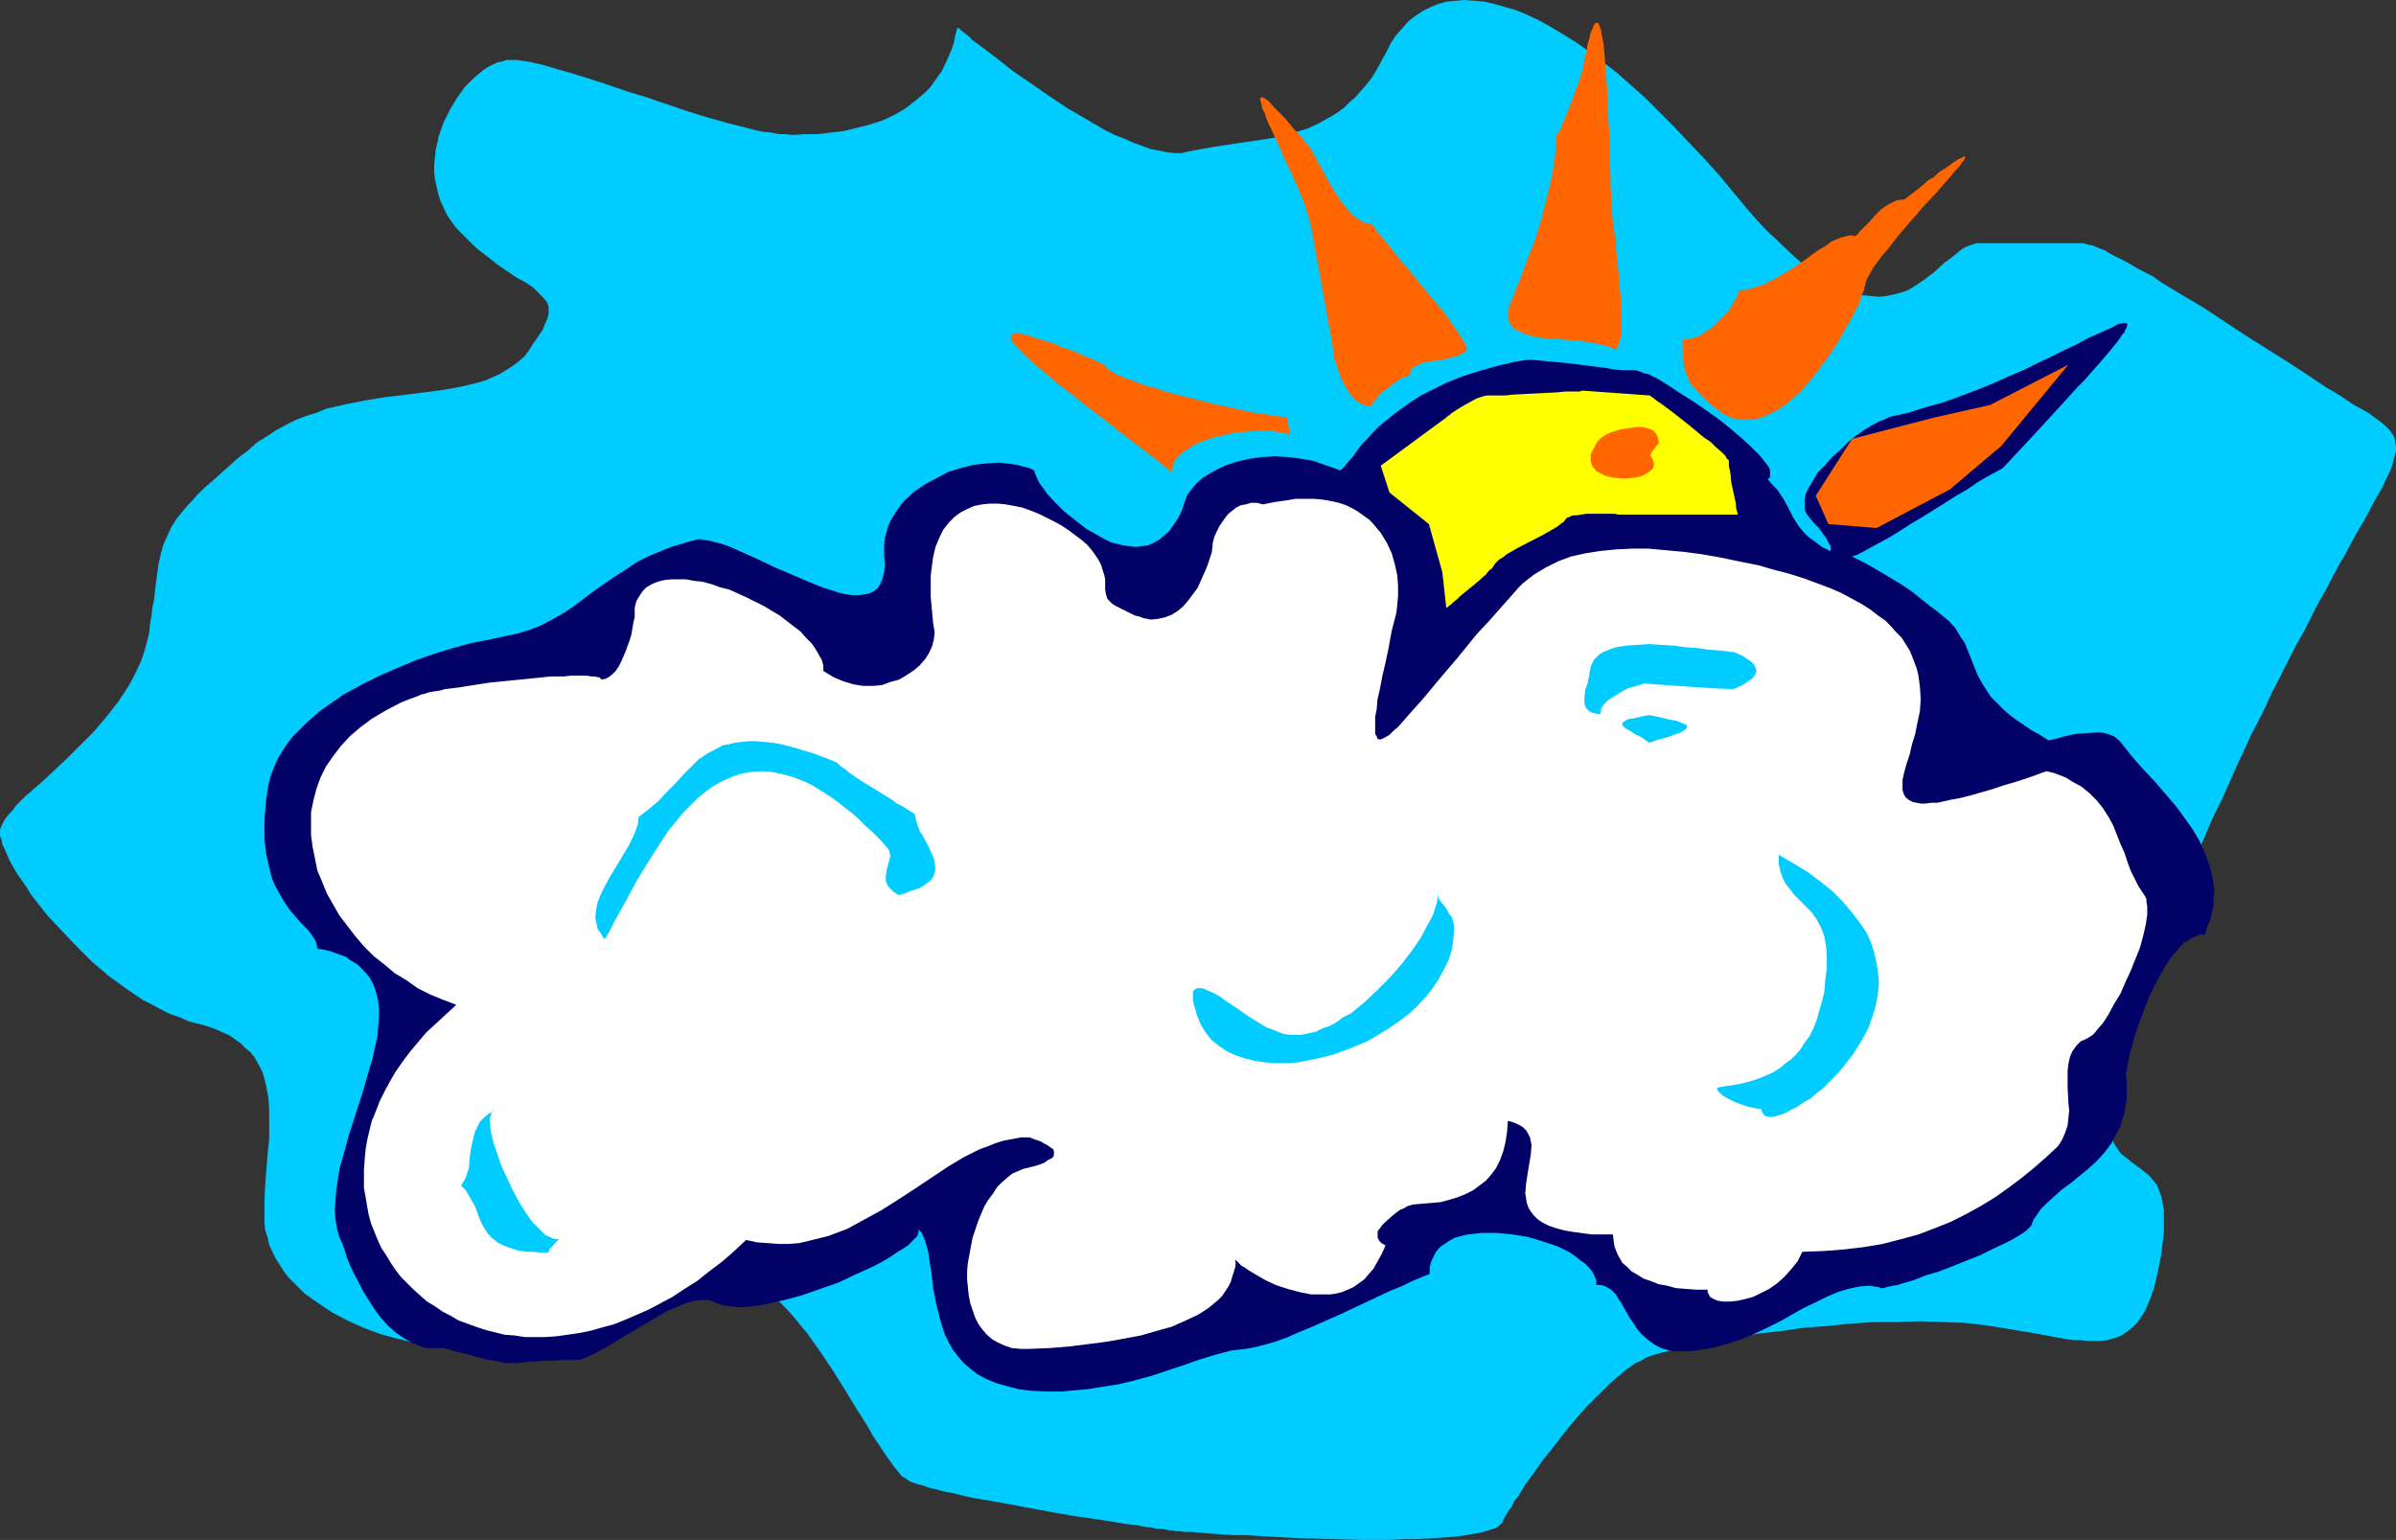 <?xml version="1.0" encoding="UTF-8" standalone="no"?>
<svg
   version="1.0"
   width="129.766mm"
   height="83.409mm"
   id="svg16"
   sodipodi:docname="Sun &amp; Clouds 14.wmf"
   xmlns:inkscape="http://www.inkscape.org/namespaces/inkscape"
   xmlns:sodipodi="http://sodipodi.sourceforge.net/DTD/sodipodi-0.dtd"
   xmlns="http://www.w3.org/2000/svg"
   xmlns:svg="http://www.w3.org/2000/svg">
  <rect width="100%" height="100%" fill="#333333" stroke="none"/>
  <sodipodi:namedview
     id="namedview16"
     pagecolor="#ffffff"
     bordercolor="#000000"
     borderopacity="0.25"
     inkscape:showpageshadow="2"
     inkscape:pageopacity="0.0"
     inkscape:pagecheckerboard="0"
     inkscape:deskcolor="#d1d1d1"
     inkscape:document-units="mm" />
  <defs
     id="defs1">
    <pattern
       id="WMFhbasepattern"
       patternUnits="userSpaceOnUse"
       width="6"
       height="6"
       x="0"
       y="0" />
  </defs>
  <path
     style="fill:#00ccff;fill-opacity:1;fill-rule:evenodd;stroke:none"
     d="m 196.021,5.494 -0.485,1.777 -0.323,1.616 -0.485,1.454 -0.646,1.454 -1.293,2.747 -0.808,1.131 -0.808,1.131 -0.808,1.131 -0.97,0.969 -2.101,1.777 -2.101,1.616 -2.262,1.293 -2.424,1.131 -2.586,0.808 -2.586,0.646 -2.586,0.646 -2.747,0.323 -2.586,0.323 h -2.586 l -2.586,0.162 -1.293,-0.162 h -1.454 l -1.616,-0.323 -1.616,-0.162 -1.616,-0.323 -1.778,-0.485 -3.878,-0.969 -4.04,-1.131 -4.202,-1.293 -8.565,-2.908 -4.202,-1.293 -4.202,-1.454 -4.04,-1.293 -3.717,-1.131 -1.778,-0.485 -1.616,-0.485 -1.616,-0.485 -1.454,-0.323 -1.454,-0.323 -1.293,-0.162 -0.97,-0.162 h -1.131 -0.97 l -0.97,0.323 -0.97,0.162 -0.97,0.485 -0.97,0.485 -0.97,0.646 -0.97,0.808 -0.97,0.808 -1.778,1.777 -1.616,2.262 -1.454,2.424 -1.293,2.585 -0.97,2.747 -0.323,1.454 -0.323,1.454 -0.162,1.454 -0.162,1.616 v 1.454 l 0.162,1.454 0.323,1.454 0.323,1.454 0.485,1.616 0.646,1.293 0.646,1.454 0.97,1.454 0.97,1.293 1.293,1.293 1.293,1.293 1.131,1.131 1.131,0.969 1.293,0.969 2.262,1.777 2.101,1.454 1.939,1.293 1.778,0.969 1.454,0.969 1.131,1.131 0.97,0.969 0.808,0.969 0.162,0.485 0.162,0.485 v 1.293 l -0.162,0.808 -0.323,0.808 -0.323,0.646 -0.323,0.969 -0.646,0.969 -0.646,0.969 -0.808,1.131 -0.808,1.293 -0.97,1.293 -1.131,0.969 -1.293,0.969 -1.293,0.808 -1.293,0.808 -1.454,0.646 -1.454,0.646 -1.616,0.485 -3.394,0.808 -3.555,0.646 -3.717,0.485 -3.878,0.485 -4.04,0.485 -4.04,0.646 -4.202,0.808 -4.202,0.969 -1.939,0.808 -2.101,0.646 -2.101,0.808 -1.939,0.969 -2.101,1.131 -1.939,1.293 -2.101,1.293 -1.778,1.616 -1.939,1.454 -1.616,1.454 -1.616,1.454 -1.454,1.293 -1.293,1.131 -1.293,1.131 -1.131,1.131 -0.97,1.131 -0.97,0.969 -0.808,0.97 -1.454,1.777 -1.131,1.777 -0.808,1.777 -0.808,1.777 -0.485,1.777 -0.485,2.101 -0.323,2.262 -0.323,2.424 -0.323,2.908 -0.323,1.454 -0.162,1.616 -0.323,1.777 -0.162,1.777 -0.485,1.939 -0.485,1.777 -0.646,1.939 -0.808,1.777 -0.808,1.616 -0.97,1.777 -2.101,3.232 -2.424,3.07 -2.586,3.07 -2.747,2.747 -2.586,2.585 -2.747,2.585 -2.424,2.262 -2.424,2.101 -1.131,0.97 -0.97,0.97 -0.97,0.969 -0.646,0.97 -0.808,0.808 -0.646,0.808 L 0.646,168.369 0.323,169.015 0,169.823 v 0.646 0.646 l 0.323,0.808 0.162,0.969 0.485,0.97 0.485,1.131 0.485,1.131 1.454,2.585 1.939,2.747 0.97,1.616 1.131,1.454 2.424,3.07 2.909,3.07 2.909,3.07 3.07,3.07 3.394,2.908 3.555,2.585 3.555,2.424 1.939,0.97 1.778,0.969 1.939,0.97 1.939,0.646 1.778,0.808 1.939,0.485 1.778,0.485 1.778,0.646 1.454,0.646 1.454,0.646 1.131,0.808 1.131,0.808 0.97,0.97 0.97,0.808 0.808,0.97 0.646,1.131 0.646,1.131 0.485,1.131 0.323,1.131 0.323,1.293 0.485,2.585 0.162,2.585 v 2.908 2.908 l -0.323,3.07 -0.485,6.14 -0.162,3.232 v 3.07 1.616 l 0.162,1.616 0.485,1.454 0.323,1.454 0.646,1.454 0.646,1.293 0.808,1.293 0.808,1.293 0.97,1.293 1.131,1.131 1.131,1.131 1.131,1.131 2.747,1.939 2.909,1.939 3.07,1.616 3.232,1.454 3.394,1.293 3.555,0.969 3.394,0.808 3.394,0.646 3.394,0.323 3.232,0.162 1.454,-0.162 1.616,-0.162 1.454,-0.323 1.616,-0.323 1.454,-0.646 1.454,-0.646 3.07,-1.454 2.909,-1.616 2.909,-1.939 3.07,-1.939 2.909,-2.101 3.07,-1.939 3.07,-1.777 3.232,-1.616 1.616,-0.646 1.616,-0.646 1.616,-0.485 1.778,-0.485 1.616,-0.323 1.778,-0.162 h 1.778 1.778 l 1.939,0.323 1.778,0.323 1.939,0.485 1.778,0.808 1.778,0.969 1.778,0.97 1.778,1.293 1.616,1.293 1.616,1.454 1.616,1.616 1.616,1.616 1.616,1.777 2.909,3.555 2.747,3.878 2.586,3.878 2.424,3.878 2.262,3.716 2.262,3.555 0.97,1.777 0.97,1.454 0.97,1.454 0.97,1.454 0.808,1.131 0.808,1.131 0.808,0.97 0.646,0.808 0.808,0.485 0.646,0.485 0.646,0.323 0.97,0.323 1.293,0.323 1.293,0.485 1.454,0.323 1.778,0.485 1.778,0.323 1.939,0.485 2.101,0.485 2.101,0.323 4.525,0.808 9.534,1.777 4.686,0.808 4.525,0.646 2.101,0.323 1.939,0.323 1.939,0.323 1.778,0.162 1.616,0.323 1.454,0.162 1.293,0.323 h 1.131 l 0.808,0.162 0.646,0.162 h 0.323 0.162 0.162 l 0.646,0.162 h 0.808 l 1.131,0.162 h 1.454 l 1.778,0.162 1.939,0.162 2.262,0.162 2.262,0.162 h 2.586 l 2.747,0.162 2.747,0.162 5.979,0.323 6.141,0.162 6.141,0.162 h 5.979 l 2.909,-0.162 h 2.909 l 2.586,-0.162 2.586,-0.162 2.262,-0.162 2.262,-0.323 1.939,-0.323 1.616,-0.323 1.454,-0.485 1.131,-0.323 0.808,-0.646 0.323,-0.323 0.162,-0.162 0.323,-0.808 0.485,-0.808 0.485,-0.808 0.646,-0.808 0.485,-1.131 0.808,-0.969 1.454,-2.424 1.778,-2.424 1.939,-2.747 2.101,-2.585 2.101,-2.747 2.262,-2.747 2.262,-2.585 2.424,-2.424 2.262,-2.262 2.262,-1.939 1.131,-0.97 1.131,-0.808 0.97,-0.646 1.131,-0.485 0.97,-0.646 0.97,-0.323 0.97,-0.323 1.131,-0.323 1.293,-0.323 1.293,-0.323 1.454,-0.323 1.454,-0.323 3.394,-0.646 3.717,-0.808 3.878,-0.646 4.202,-0.646 4.363,-0.485 4.363,-0.646 4.686,-0.323 4.686,-0.485 4.686,-0.323 h 4.848 l 4.686,-0.162 4.525,0.162 4.525,0.162 4.363,0.485 4.04,0.646 3.878,0.646 3.717,0.646 3.394,0.646 3.07,0.485 h 1.454 l 1.454,0.162 h 1.293 1.293 l 1.293,-0.162 1.131,-0.323 1.131,-0.323 0.97,-0.485 1.131,-0.808 0.97,-0.808 0.808,-0.808 0.808,-1.131 0.808,-1.293 0.646,-1.454 0.646,-1.616 0.646,-1.939 0.485,-2.101 0.485,-2.262 0.485,-2.585 0.323,-2.747 0.162,-1.293 v -1.293 -1.293 -0.969 -1.131 l -0.162,-0.808 -0.323,-1.777 -0.485,-1.454 -0.485,-1.131 -0.808,-0.97 -0.808,-0.969 -0.808,-0.646 -0.808,-0.646 -1.778,-1.293 -1.616,-1.293 -0.808,-0.646 -0.646,-0.97 -0.646,-0.97 -0.485,-1.293 -0.323,-1.454 -0.162,-1.777 v -1.939 l 0.162,-1.131 0.162,-1.293 0.162,-1.293 0.323,-1.454 0.162,-1.454 0.323,-1.616 0.485,-1.777 0.485,-1.777 0.646,-1.939 0.646,-2.101 0.646,-2.262 0.808,-2.424 0.808,-2.424 0.97,-2.585 1.131,-2.747 0.97,-2.908 1.293,-3.07 1.293,-3.393 1.454,-3.232 1.454,-3.555 1.616,-3.716 1.616,-4.04 1.778,-3.878 1.616,-3.878 1.778,-3.555 1.616,-3.555 1.454,-3.393 1.616,-3.393 1.454,-3.232 1.616,-3.07 1.454,-2.908 1.293,-2.908 1.454,-2.747 1.293,-2.585 1.293,-2.585 1.293,-2.424 1.293,-2.262 1.131,-2.262 1.131,-2.262 1.131,-2.101 1.131,-1.939 0.97,-1.939 1.939,-3.555 0.97,-1.616 0.808,-1.616 1.616,-2.908 1.616,-2.747 1.293,-2.424 1.131,-2.101 1.131,-1.939 0.808,-1.777 0.808,-1.616 0.485,-1.454 0.323,-1.293 0.323,-1.131 v -1.131 l -0.162,-0.969 -0.162,-0.808 -0.485,-0.808 -0.646,-0.808 -0.808,-0.808 -0.97,-0.808 -1.131,-0.808 -1.293,-0.969 -1.454,-0.808 -1.778,-0.969 -1.616,-1.131 -1.778,-1.131 -1.939,-1.131 -3.878,-2.585 -4.202,-2.747 -4.363,-2.747 -4.363,-2.747 -8.565,-5.655 -4.363,-2.585 -4.04,-2.424 -1.778,-1.293 -1.939,-0.969 -1.778,-0.969 -1.616,-0.969 -1.616,-0.808 -1.616,-0.808 -1.293,-0.808 -1.293,-0.485 -1.131,-0.485 -0.97,-0.162 -0.97,-0.323 h -0.646 -2.424 -2.262 -9.211 -1.454 -5.01 -0.808 l -0.97,0.323 -0.97,0.323 -0.97,0.485 -1.778,1.454 -1.939,1.454 -1.939,1.777 -2.101,1.616 -2.424,1.616 -1.131,0.646 -1.454,0.485 -1.293,0.323 -1.454,0.323 -1.616,0.162 -1.616,-0.162 -1.616,-0.162 -1.939,-0.485 -1.778,-0.646 -2.101,-0.969 -2.101,-1.293 -2.262,-1.454 -1.131,-0.808 -1.293,-0.969 -1.131,-0.969 -2.586,-2.424 -1.293,-1.293 -1.454,-1.293 -1.454,-1.454 -1.454,-1.616 -1.454,-1.616 -1.454,-1.777 -1.616,-1.939 -3.07,-3.716 -3.232,-3.555 -3.07,-3.232 -3.07,-3.232 -2.909,-2.908 -2.909,-2.908 -2.909,-2.585 -2.747,-2.424 -2.747,-2.101 -2.747,-2.101 -2.747,-1.939 -2.586,-1.616 -2.424,-1.454 -2.586,-1.454 -2.424,-1.131 -2.262,-0.969 -2.262,-0.646 -2.262,-0.646 -2.101,-0.485 -1.939,-0.162 L 299.768,0 l -1.778,0.162 -1.778,0.162 -1.778,0.485 -1.616,0.646 -1.616,0.808 -1.454,0.969 -1.454,1.131 -1.131,1.293 -1.293,1.454 -1.131,1.616 -0.97,1.939 -0.97,1.777 -0.97,1.777 -0.97,1.616 -1.131,1.454 -1.131,1.293 -1.131,1.293 -1.131,0.969 -1.131,1.131 -1.293,0.969 -1.293,0.808 -2.586,1.454 -2.424,1.131 -2.747,0.808 -2.747,0.808 -2.747,0.485 -5.494,0.808 -5.333,0.808 -2.747,0.485 -2.586,0.485 -1.293,0.323 h -1.454 l -1.454,-0.162 -1.616,-0.323 -1.778,-0.323 -1.778,-0.646 -1.778,-0.646 -1.778,-0.808 -2.101,-0.808 -1.939,-0.969 -3.878,-2.262 -3.878,-2.262 -3.878,-2.585 -3.717,-2.585 -3.555,-2.424 -1.616,-1.293 -1.454,-1.131 -1.454,-1.131 -1.293,-0.969 -1.293,-0.969 -1.131,-0.808 -0.808,-0.808 -0.808,-0.646 -0.646,-0.485 -0.485,-0.485 -0.323,-0.162 z"
     id="path1" />
  <path
     style="fill:#000066;fill-opacity:1;fill-rule:evenodd;stroke:none"
     d="m 409.979,95.818 2.262,-2.424 2.262,-2.424 2.101,-2.262 1.939,-2.101 1.778,-1.939 1.778,-1.939 1.616,-1.777 1.454,-1.616 1.454,-1.454 1.293,-1.454 1.131,-1.293 1.131,-1.293 0.97,-1.131 0.808,-0.969 0.808,-0.969 0.646,-0.808 0.485,-0.646 0.485,-0.808 0.485,-0.485 0.162,-0.485 0.323,-0.485 v -0.323 l 0.162,-0.323 -0.162,-0.162 v 0 l -0.323,-0.162 h -0.323 l -0.323,0.162 h -0.485 l -0.485,0.162 -1.131,0.646 -1.454,0.646 -1.778,0.808 -1.131,0.485 -0.97,0.485 -2.101,1.131 -2.424,1.131 -2.586,1.293 -2.747,1.293 -2.909,1.454 -3.07,1.293 -3.232,1.454 -3.232,1.293 -3.394,1.293 -3.555,1.293 -3.555,0.969 -3.555,1.131 -3.717,0.808 -0.97,0.485 -1.293,0.485 -1.454,0.808 -1.616,0.969 -1.616,1.131 -1.616,1.293 -1.616,1.616 -1.616,1.454 -1.454,1.616 -1.454,1.454 -0.97,1.616 -0.97,1.616 -0.646,1.454 -0.162,0.808 v 0.646 0.646 0.808 l 0.162,0.485 0.323,0.646 0.646,0.808 0.808,0.969 0.97,0.97 0.808,1.131 0.808,1.131 0.485,0.97 0.323,0.485 v 0.323 0.485 l -0.162,0.162 -1.616,-0.808 -1.293,-0.97 -1.131,-0.808 -0.97,-0.808 -0.808,-0.97 -0.646,-0.808 -1.131,-1.777 -0.97,-1.939 -0.97,-1.777 -0.646,-0.969 -0.646,-0.97 -0.97,-0.969 -0.97,-1.131 0.485,-0.323 v -0.485 -0.485 -0.646 l -0.323,-0.646 -0.485,-0.646 -0.646,-0.808 -0.646,-0.808 -0.808,-0.808 -0.97,-0.969 -1.939,-1.777 -2.262,-1.939 -2.424,-1.939 -2.747,-1.939 -2.586,-1.777 -2.586,-1.616 -2.424,-1.616 -2.101,-1.293 -0.97,-0.485 -0.97,-0.485 -0.808,-0.162 -0.808,-0.323 -0.485,-0.162 -0.485,-0.162 h -1.454 -1.454 l -1.616,-0.162 -1.778,-0.323 -3.878,-0.485 -3.878,-0.485 -3.555,-0.323 -1.616,-0.162 -1.616,-0.162 h -1.454 l -1.131,0.162 -0.97,0.162 -0.808,0.162 -3.394,0.808 -3.394,0.969 -3.555,1.131 -3.232,1.293 -3.555,1.777 -1.616,0.808 -1.778,1.131 -1.616,1.131 -1.778,1.293 -1.616,1.293 -1.778,1.454 -1.293,1.293 -1.131,1.293 -1.131,1.131 -0.97,1.293 -0.808,1.131 -0.97,1.131 -0.808,0.969 -0.808,0.808 -2.747,-0.969 -2.747,-0.969 -2.747,-0.485 -2.586,-0.323 -2.586,-0.162 -2.586,0.162 -2.424,0.323 -2.262,0.485 -2.101,0.646 -1.939,0.808 -1.778,0.969 -1.616,0.969 -1.293,1.131 -0.97,1.131 -0.97,1.293 -0.485,1.293 -0.646,1.939 -0.808,1.616 -0.97,1.454 -0.808,1.131 -1.131,0.969 -0.97,0.808 -1.131,0.646 -1.131,0.485 -1.293,0.162 -1.131,0.162 -1.293,-0.162 -1.293,-0.162 -1.293,-0.323 -1.293,-0.323 -1.293,-0.646 -1.131,-0.646 -2.586,-1.454 -2.262,-1.777 -2.262,-1.777 -1.939,-1.939 -1.616,-1.777 -0.646,-0.97 -0.646,-0.808 -0.485,-0.808 -0.323,-0.808 -0.323,-0.646 -0.162,-0.646 -0.97,-0.485 -1.293,-0.323 -1.131,-0.323 -1.131,-0.162 -2.586,-0.323 -2.586,0.162 -2.747,0.323 -2.586,0.646 -2.586,0.808 -2.424,1.293 -2.424,1.293 -2.101,1.454 -1.939,1.777 -0.808,0.969 -0.808,1.131 -0.646,0.97 -0.646,1.131 -0.485,1.131 -0.323,1.131 -0.323,1.131 -0.162,1.293 v 1.293 1.293 l 0.162,1.777 -0.162,1.454 -0.323,1.293 -0.485,1.131 -0.485,0.808 -0.808,0.646 -0.97,0.485 -0.97,0.162 -1.131,0.162 h -1.293 l -1.293,-0.162 -1.454,-0.323 -1.454,-0.485 -1.616,-0.485 -3.232,-1.293 -3.394,-1.454 -3.394,-1.454 -3.394,-1.616 -3.232,-1.454 -1.454,-0.646 -1.454,-0.646 -1.454,-0.485 -1.293,-0.323 -1.131,-0.323 -1.131,-0.162 -0.97,-0.162 -0.808,0.162 -1.778,0.485 -1.616,0.485 -1.616,0.485 -1.616,0.646 -2.747,1.131 -2.586,1.293 -2.424,1.616 -2.262,1.454 -4.202,2.908 -4.04,3.07 -1.939,1.293 -2.262,1.293 -2.424,1.293 -2.424,0.97 -2.747,0.808 -1.616,0.323 -1.454,0.323 -1.454,0.323 -1.616,0.323 -3.232,0.646 -3.555,0.969 -3.717,1.131 -3.717,1.293 -3.878,1.616 -3.717,1.616 -3.878,1.939 -3.555,1.939 -3.232,2.262 -1.616,1.131 -1.454,1.293 -1.454,1.293 -1.293,1.293 -1.293,1.293 -1.131,1.454 -0.97,1.454 -0.97,1.616 -0.646,1.454 -0.646,1.616 -0.485,1.616 -0.323,1.777 -0.323,2.101 -0.162,2.101 -0.162,1.939 v 1.939 1.777 l 0.162,1.616 0.162,1.454 0.323,1.454 0.323,1.454 0.323,1.293 0.323,1.131 0.485,1.131 1.131,2.101 0.97,1.616 1.131,1.616 1.131,1.293 1.131,1.293 1.131,1.131 0.808,0.969 0.646,0.97 0.485,0.969 0.162,1.131 1.293,0.162 1.293,0.323 2.262,0.808 0.97,0.323 0.808,0.646 1.616,0.97 1.293,1.293 1.131,1.293 0.808,1.454 0.485,1.454 0.485,1.777 0.162,1.777 v 1.939 l -0.162,1.939 -0.162,1.939 -0.485,2.101 -0.485,2.262 -0.646,2.101 -1.293,4.524 -1.454,4.524 -1.454,4.524 -1.293,4.686 -0.646,2.262 -0.323,2.101 -0.323,2.101 -0.162,2.101 -0.162,2.101 0.162,1.939 0.323,1.939 0.485,1.777 0.485,0.969 0.485,1.293 0.485,1.616 0.646,1.616 0.808,1.777 0.97,1.777 0.97,1.939 1.131,1.777 1.131,1.777 1.293,1.777 1.454,1.616 1.616,1.454 1.616,1.131 1.939,1.131 1.778,0.646 1.131,0.323 h 0.97 0.485 0.808 0.808 l 0.97,0.162 1.131,0.323 1.293,0.323 2.586,0.646 2.747,0.808 2.909,0.485 1.454,0.323 h 1.293 1.131 l 1.131,-0.162 h 0.323 l 0.646,-0.162 h 1.454 l 1.616,-0.162 h 1.939 l 1.778,-0.162 h 1.616 0.646 1.454 l 1.293,-0.485 1.454,-0.646 1.778,-0.969 1.778,-0.97 1.778,-1.131 1.939,-1.131 4.04,-2.424 1.939,-1.131 1.939,-1.131 1.939,-0.808 1.939,-0.808 1.616,-0.485 1.616,-0.162 h 0.646 0.646 l 0.646,0.162 0.646,0.323 0.97,0.323 0.97,0.323 1.293,0.162 1.293,0.162 h 1.454 l 1.616,-0.162 1.454,-0.162 1.778,-0.323 3.555,-0.808 3.555,-0.97 3.717,-1.293 3.717,-1.293 3.394,-1.616 3.232,-1.454 1.616,-0.808 1.454,-0.808 1.293,-0.808 1.131,-0.808 1.131,-0.646 0.97,-0.646 0.808,-0.808 0.646,-0.646 0.485,-0.485 0.162,-0.646 0.162,-0.323 -0.162,-0.485 0.646,0.646 0.485,0.969 0.323,0.97 0.323,0.969 0.323,1.293 0.162,1.293 0.485,2.908 0.323,3.07 0.646,3.232 0.808,3.232 0.485,1.616 0.485,1.454 0.808,1.616 0.808,1.454 1.131,1.454 1.131,1.293 1.293,1.131 1.454,1.131 1.778,0.969 1.939,0.808 2.262,0.646 2.424,0.646 2.586,0.323 2.909,0.162 h 1.616 1.778 l 1.616,-0.162 1.939,-0.162 1.778,-0.162 1.939,-0.323 2.101,-0.323 2.101,-0.323 3.394,-0.808 3.555,-0.97 6.787,-2.262 3.232,-1.131 3.232,-0.97 3.07,-0.808 1.454,-0.162 1.454,-0.162 0.808,-0.162 0.97,-0.162 1.939,-0.485 2.262,-0.646 2.262,-0.808 2.586,-1.131 2.747,-1.131 5.494,-2.424 5.494,-2.585 2.747,-1.293 2.424,-1.131 2.424,-0.97 1.939,-0.969 1.939,-0.808 0.808,-0.323 0.808,-0.323 v -1.293 l 0.323,-1.293 0.485,-0.969 0.485,-0.97 0.808,-0.969 0.97,-0.646 0.97,-0.646 1.131,-0.646 1.293,-0.323 1.293,-0.323 1.454,-0.162 1.454,-0.162 h 1.616 1.454 l 3.232,0.323 3.07,0.485 3.232,0.97 2.909,0.969 1.293,0.646 1.293,0.646 1.131,0.808 0.97,0.808 0.97,0.646 0.808,0.808 0.646,0.808 0.485,0.969 0.323,0.808 v 0.97 h 1.131 l 1.131,0.485 0.97,0.646 0.808,0.808 0.646,1.131 0.646,0.969 1.454,2.585 0.808,1.131 0.808,1.293 0.97,1.131 1.131,0.969 1.293,0.97 1.454,0.808 1.778,0.485 0.97,0.162 h 0.97 1.778 l 1.616,-0.162 3.232,-0.485 3.07,-0.808 2.909,-0.97 2.747,-1.131 2.747,-1.293 2.586,-1.293 4.848,-2.747 2.424,-1.131 2.262,-1.131 2.262,-0.97 2.101,-0.646 2.262,-0.485 2.101,-0.162 1.131,0.162 0.97,0.162 0.162,0.162 h 0.646 l 0.485,-0.162 0.646,-0.162 0.808,-0.162 0.97,-0.162 0.97,-0.323 1.131,-0.323 1.131,-0.323 2.424,-0.969 2.747,-0.808 2.909,-1.131 5.656,-2.262 2.586,-1.293 2.424,-1.131 0.97,-0.485 1.131,-0.646 0.808,-0.485 0.808,-0.485 0.646,-0.485 0.485,-0.485 0.485,-0.485 0.162,-0.485 0.323,-0.808 0.485,-0.646 0.97,-1.454 1.293,-1.293 1.616,-1.454 1.454,-1.293 1.778,-1.293 3.555,-2.908 1.778,-1.616 1.616,-1.777 1.454,-1.939 1.131,-2.262 0.646,-1.131 0.323,-1.293 0.485,-1.293 0.162,-1.454 0.323,-1.454 v -1.616 -1.616 l -0.162,-1.777 v -0.323 l 0.162,-0.485 v -0.485 l 0.162,-0.646 0.162,-0.808 0.162,-0.969 0.485,-1.939 0.646,-2.262 0.808,-2.424 0.97,-2.585 0.97,-2.585 1.131,-2.424 1.293,-2.424 1.293,-2.262 1.454,-2.101 0.808,-0.808 0.646,-0.808 0.808,-0.808 0.808,-0.485 0.808,-0.485 0.808,-0.323 0.808,-0.323 h 0.97 l 0.485,-1.616 0.646,-1.454 0.323,-1.454 0.323,-1.454 v -1.293 l 0.162,-1.454 -0.323,-2.747 -0.323,-1.293 -0.323,-1.293 -0.97,-2.585 -1.131,-2.585 -1.454,-2.424 -1.616,-2.262 -1.778,-2.424 -3.878,-4.524 -3.878,-4.201 -1.778,-2.101 -1.616,-2.101 -0.646,-0.646 -0.808,-0.646 -0.808,-0.323 -0.97,-0.323 -0.97,-0.162 h -0.97 l -2.262,0.162 -2.101,0.162 -2.101,0.485 -1.778,0.485 -0.646,0.162 -0.808,0.162 -1.778,-1.131 -1.778,-0.969 -1.616,-1.131 -1.454,-0.97 -1.293,-0.969 -1.131,-0.97 -0.97,-0.969 -1.778,-1.777 -0.646,-0.969 -1.131,-1.777 -0.97,-1.777 -0.646,-1.616 -0.646,-1.616 -0.646,-1.616 -0.646,-1.616 -0.97,-1.454 -0.97,-1.616 -1.293,-1.454 -1.778,-1.454 -0.97,-0.808 -1.131,-0.808 -1.616,-1.293 -1.778,-1.454 -2.101,-1.454 -2.101,-1.293 -4.363,-2.585 -2.101,-1.131 -1.939,-0.969 0.485,-0.162 0.485,-0.162 0.646,-0.323 0.646,-0.323 1.454,-0.808 1.778,-0.969 2.101,-1.131 2.101,-1.293 2.262,-1.454 2.424,-1.454 4.686,-2.908 2.262,-1.454 2.262,-1.293 2.101,-1.454 1.939,-1.131 1.778,-0.969 z"
     id="path2" />
  <path
     style="fill:#ffffff;fill-opacity:1;fill-rule:evenodd;stroke:none"
     d="m 427.432,212.481 -0.646,0.323 -0.808,0.323 -0.485,0.485 -0.485,0.485 -0.808,1.131 -0.485,1.131 -0.323,1.454 -0.162,1.454 v 1.454 1.777 l 0.162,3.232 0.162,1.616 -0.162,1.616 -0.162,1.454 -0.485,1.454 -0.646,1.454 -0.808,1.293 -2.424,2.262 -2.586,2.262 -2.586,2.101 -2.586,1.939 -2.747,1.939 -2.909,1.777 -2.909,1.616 -3.232,1.616 -3.232,1.293 -3.394,1.293 -3.555,0.969 -3.717,0.97 -3.878,0.646 -4.04,0.485 -4.202,0.323 -4.363,0.162 -0.97,1.939 -1.293,1.616 -1.454,1.616 -1.454,1.293 -1.616,1.131 -1.616,0.808 -1.616,0.808 -1.778,0.485 -1.454,0.323 -1.454,0.162 h -1.454 l -1.131,-0.162 -0.808,-0.323 -0.808,-0.485 -0.162,-0.323 -0.162,-0.323 -0.162,-0.323 v -0.485 h -2.262 l -2.101,-0.162 -2.101,-0.162 -1.778,-0.485 -1.778,-0.323 -1.616,-0.646 -1.454,-0.485 -1.293,-0.808 -1.131,-0.646 -0.97,-0.97 -0.97,-0.808 -0.646,-1.131 -0.485,-0.97 -0.485,-1.293 -0.162,-1.131 -0.162,-1.293 h -1.454 -1.454 -1.293 l -1.293,-0.162 -2.424,-0.323 -1.939,-0.323 -1.778,-0.485 -1.454,-0.485 -1.293,-0.646 -0.97,-0.646 -0.808,-0.808 -0.646,-0.808 -0.485,-0.808 -0.323,-0.969 -0.162,-0.97 -0.162,-0.97 0.162,-1.939 0.323,-2.101 0.323,-1.939 0.323,-1.939 0.162,-1.939 -0.162,-0.808 -0.162,-0.808 -0.323,-0.646 -0.485,-0.808 -0.646,-0.646 -0.808,-0.485 -1.131,-0.485 -1.131,-0.323 -0.162,2.262 -0.323,2.101 -0.485,1.939 -0.646,1.777 -0.808,1.616 -0.97,1.293 -1.131,1.293 -1.293,0.97 -1.293,0.969 -1.616,0.808 -1.616,0.646 -1.616,0.485 -1.778,0.485 -1.778,0.162 -1.939,0.162 -1.939,0.162 -0.485,0.162 -0.646,0.162 -0.808,0.485 -0.808,0.323 -1.454,1.131 -1.454,1.293 -0.646,0.646 -0.485,0.646 -0.485,0.646 v 0.646 0.646 l 0.323,0.646 0.485,0.485 0.808,0.485 -0.808,1.777 -0.808,1.454 -0.808,1.454 -0.97,1.131 -0.97,1.131 -1.131,0.808 -1.131,0.808 -1.131,0.485 -1.131,0.485 -1.293,0.323 -1.131,0.162 h -1.293 -2.586 l -2.424,-0.485 -2.424,-0.646 -2.424,-0.808 -2.101,-0.97 -1.939,-1.131 -1.616,-0.97 -0.646,-0.485 -0.646,-0.323 -0.485,-0.485 -0.323,-0.323 -0.323,-0.323 -0.162,-0.162 v 1.293 l -0.323,1.131 -0.323,0.969 -0.323,1.131 -0.485,0.969 -0.646,0.97 -0.646,0.969 -0.808,0.808 -0.97,0.808 -0.97,0.808 -0.97,0.646 -1.293,0.808 -2.424,1.131 -2.909,1.293 -2.909,0.808 -3.394,0.969 -3.394,0.646 -3.717,0.646 -3.717,0.485 -3.878,0.485 -4.04,0.323 -4.04,0.162 h -1.778 l -1.778,-0.162 -1.454,-0.485 -1.454,-0.646 -1.131,-0.646 -1.131,-0.969 -0.97,-1.131 -0.808,-1.131 -0.646,-1.293 -0.485,-1.454 -0.485,-1.454 -0.323,-1.616 -0.162,-1.616 -0.162,-1.616 v -1.777 l 0.162,-1.616 0.323,-1.777 0.323,-1.777 0.323,-1.616 1.131,-3.393 1.293,-3.07 0.808,-1.293 0.97,-1.293 0.808,-1.293 0.97,-0.969 1.131,-0.97 0.97,-0.808 1.131,-0.485 1.131,-0.485 1.293,-0.323 1.293,-0.323 0.97,-0.323 0.808,-0.323 0.646,-0.485 0.646,-0.323 0.485,-0.323 0.162,-0.485 v -0.323 -0.323 l -0.162,-0.485 -0.485,-0.323 -0.646,-0.485 -0.646,-0.323 -0.808,-0.485 -0.97,-0.323 -1.293,-0.485 h -1.778 l -1.616,0.323 -1.778,0.323 -1.616,0.485 -1.616,0.646 -1.778,0.646 -3.232,1.616 -3.232,1.939 -3.394,2.262 -3.394,2.262 -3.232,2.101 -3.555,2.262 -3.555,1.939 -3.555,1.939 -3.878,1.454 -1.939,0.485 -1.939,0.485 -2.101,0.485 -2.101,0.162 h -2.101 l -2.101,-0.162 -2.262,-0.162 -2.262,-0.485 -2.586,2.424 -2.424,2.101 -2.586,1.939 -2.424,1.939 -2.586,1.616 -2.424,1.616 -2.424,1.293 -2.424,1.293 -2.586,1.131 -2.262,0.97 -2.424,0.97 -2.424,0.646 -2.262,0.646 -2.424,0.485 -2.262,0.323 -2.262,0.323 -2.262,0.162 h -2.101 -2.101 l -2.101,-0.323 -2.101,-0.162 -1.939,-0.485 -1.939,-0.485 -1.939,-0.646 -1.778,-0.646 -1.778,-0.646 -1.616,-0.969 -1.616,-0.808 -1.616,-1.131 -1.616,-0.97 -1.293,-1.131 -1.454,-1.293 -1.293,-1.293 -1.293,-1.293 -1.131,-1.454 -0.97,-1.454 -0.97,-1.616 -0.97,-1.454 -0.808,-1.777 -0.646,-1.616 -0.646,-1.616 -0.485,-1.777 -0.323,-1.777 -0.323,-1.939 -0.323,-1.777 v -1.939 -1.939 l 0.162,-1.939 0.162,-1.939 0.323,-1.939 0.485,-2.101 0.485,-1.939 0.808,-1.939 0.808,-2.101 0.97,-1.939 1.131,-2.101 1.131,-1.939 1.454,-2.101 1.454,-1.939 1.616,-1.939 1.778,-2.101 1.939,-1.777 2.101,-1.939 2.101,-1.939 -2.586,-0.97 -2.747,-1.131 -2.586,-1.293 -2.262,-1.616 -2.424,-1.454 -2.101,-1.777 -2.262,-1.777 -1.939,-1.939 -1.778,-2.101 -1.616,-2.101 -1.616,-2.101 -1.293,-2.262 -1.293,-2.262 -0.97,-2.424 -0.97,-2.262 -0.485,-2.424 -0.485,-2.424 -0.323,-2.424 v -2.424 -2.262 l 0.485,-2.424 0.646,-2.424 0.808,-2.262 1.131,-2.262 1.454,-2.101 1.616,-2.101 1.778,-1.939 2.262,-1.939 2.424,-1.777 2.747,-1.616 3.07,-1.616 1.616,-0.646 1.778,-0.646 0.646,-0.323 0.808,-0.162 0.97,-0.323 0.97,-0.162 1.131,-0.162 1.131,-0.323 2.747,-0.323 3.07,-0.485 3.07,-0.485 6.464,-0.646 3.232,-0.323 3.07,-0.323 h 2.747 l 1.293,-0.162 h 1.131 1.131 0.97 l 0.97,0.162 h 0.646 l 0.646,0.162 h 0.323 l 0.323,0.323 0.162,0.162 0.808,-0.162 0.646,-0.323 0.808,-0.646 0.646,-0.646 0.646,-0.97 0.485,-0.969 0.97,-2.262 0.808,-2.262 0.323,-1.131 0.162,-0.97 0.162,-0.969 0.162,-0.808 0.162,-0.646 v -0.323 -1.616 l 0.323,-1.293 0.646,-1.131 0.646,-0.97 0.808,-0.808 1.131,-0.646 1.131,-0.485 1.293,-0.323 1.454,-0.162 h 1.454 1.616 l 1.778,0.323 1.616,0.162 1.778,0.485 1.778,0.646 1.939,0.485 3.555,1.616 3.555,1.777 1.616,0.969 1.616,0.97 1.454,1.131 1.454,1.131 1.293,0.97 1.131,1.293 1.131,1.131 0.808,1.131 0.646,1.131 0.646,1.131 0.323,1.131 v 1.131 l 2.101,1.293 1.939,0.808 2.101,0.646 1.939,0.323 h 2.101 l 1.778,-0.162 1.778,-0.646 1.778,-0.485 1.616,-0.969 1.454,-0.97 1.131,-0.969 1.131,-1.293 0.808,-1.293 0.646,-1.454 0.323,-1.293 0.162,-1.454 -0.323,-1.939 -0.162,-1.777 -0.162,-1.777 -0.162,-1.616 v -1.616 -1.454 -1.293 l 0.162,-1.454 0.323,-2.424 0.485,-2.101 0.808,-1.939 0.808,-1.616 1.131,-1.454 1.131,-1.131 1.293,-0.969 1.293,-0.646 1.454,-0.646 1.616,-0.323 1.616,-0.162 h 1.616 l 1.616,0.162 1.778,0.323 1.616,0.323 1.778,0.646 1.616,0.646 1.616,0.808 1.616,0.808 1.454,0.808 1.454,0.97 1.293,0.969 1.293,0.97 1.131,0.969 0.97,1.131 0.808,1.131 0.646,0.969 0.485,0.97 0.323,1.131 0.323,0.97 0.162,0.808 v 0.808 1.293 l 0.162,0.969 0.162,0.485 0.162,0.485 0.485,0.485 0.485,0.485 0.808,0.485 0.97,0.485 1.293,0.646 1.616,0.808 0.808,0.162 0.808,0.323 1.616,0.323 1.454,-0.162 1.454,-0.323 1.293,-0.485 1.293,-0.808 1.131,-0.969 0.97,-1.131 0.97,-1.293 0.97,-1.293 0.646,-1.454 0.646,-1.454 0.646,-1.454 0.485,-1.454 0.485,-1.454 0.162,-1.293 v -0.485 l 0.162,-0.646 0.162,-0.646 0.323,-0.808 0.808,-1.616 1.131,-1.616 0.646,-0.808 0.808,-0.646 0.808,-0.646 0.97,-0.485 0.97,-0.162 1.131,-0.323 h 1.131 l 1.293,0.323 2.424,-0.485 2.262,-0.323 1.939,-0.323 h 2.101 1.778 l 1.778,0.162 1.778,0.323 1.454,0.323 1.454,0.485 1.293,0.646 1.131,0.646 1.131,0.808 1.131,0.808 0.808,0.808 0.808,0.97 0.808,0.969 1.293,2.101 0.97,2.101 0.646,2.262 0.485,2.262 0.162,2.101 v 2.101 l -0.162,1.777 -0.162,1.616 -0.97,3.716 -0.646,3.555 -0.646,3.07 -0.646,2.747 -0.485,2.585 -0.485,2.101 -0.162,1.939 -0.323,1.616 v 1.454 1.131 0.97 l 0.323,0.485 0.162,0.485 0.485,0.162 0.485,-0.162 0.646,-0.323 0.808,-0.485 0.808,-0.808 0.97,-0.808 1.131,-1.293 1.131,-1.293 1.293,-1.454 1.454,-1.616 1.616,-1.939 1.616,-1.939 1.778,-2.101 1.939,-2.262 2.101,-2.585 2.101,-2.585 2.424,-2.585 2.424,-2.747 2.586,-2.908 0.97,-1.131 0.97,-0.969 2.262,-1.777 2.424,-1.454 2.586,-1.293 2.586,-0.969 2.909,-0.646 3.07,-0.485 3.232,-0.323 3.232,-0.162 h 3.394 l 3.555,0.323 3.555,0.323 3.717,0.485 3.717,0.646 3.878,0.808 4.04,0.808 3.394,0.969 3.07,0.808 3.07,0.969 2.586,0.97 2.586,0.969 2.262,0.97 2.101,1.131 2.101,1.131 1.778,1.131 1.454,1.131 1.616,1.131 1.131,1.131 1.131,1.293 1.131,1.131 0.808,1.293 0.808,1.293 0.485,1.131 0.485,1.293 0.485,1.293 0.323,1.293 0.323,2.424 0.162,2.585 -0.162,2.424 -0.485,2.262 -0.485,2.424 -0.646,2.101 -0.485,2.101 -0.646,1.939 -0.485,1.777 -0.323,1.454 v 1.454 0.646 l 0.162,0.485 0.162,0.485 0.323,0.485 0.323,0.323 0.485,0.323 0.646,0.323 0.808,0.162 0.808,0.162 h 0.97 l 1.131,-0.162 h 1.293 l 1.454,-0.323 1.454,-0.323 1.778,-0.323 1.939,-0.485 2.262,-0.646 2.262,-0.646 2.424,-0.808 2.747,-0.808 2.909,-0.969 3.07,-1.131 1.454,0.323 1.293,0.485 1.293,0.485 0.97,0.646 1.131,0.646 0.97,0.485 1.778,1.454 1.454,1.454 1.293,1.616 1.131,1.777 0.97,1.777 1.454,3.716 0.808,1.777 0.646,1.939 0.646,1.777 0.808,1.616 0.808,1.616 0.97,1.454 0.323,0.485 0.323,0.646 v 0.646 l 0.162,0.808 v 0.808 0.97 l -0.323,2.101 -0.485,2.101 -0.646,2.424 -0.97,2.424 -0.97,2.424 -1.131,2.424 -0.97,2.262 -1.293,2.101 -1.131,2.101 -1.131,1.777 -1.131,1.293 -0.485,0.646 -0.485,0.485 -0.485,0.323 z"
     id="path3" />
  <path
     style="fill:#ff6600;fill-opacity:1;fill-rule:evenodd;stroke:none"
     d="m 226.24,74.813 -1.939,-0.969 -1.939,-0.808 -1.778,-0.808 -1.616,-0.646 -1.616,-0.485 -1.293,-0.646 -1.454,-0.485 -1.131,-0.323 -1.131,-0.323 -0.97,-0.323 -0.808,-0.323 -0.808,-0.162 -0.646,-0.162 h -0.485 l -0.485,-0.162 -0.485,0.162 h -0.323 l -0.162,0.162 -0.162,0.162 -0.162,0.162 0.162,0.646 0.323,0.646 0.808,0.808 0.808,0.969 1.131,1.131 1.293,1.131 1.454,1.293 1.616,1.293 1.616,1.454 1.939,1.454 3.878,3.07 4.04,3.07 3.878,3.07 1.939,1.454 1.939,1.454 1.616,1.293 1.778,1.293 1.454,1.293 1.293,1.131 v -0.808 l 0.323,-0.646 0.162,-0.646 0.323,-0.646 0.485,-0.485 0.646,-0.646 1.293,-0.969 1.616,-0.969 1.939,-0.808 1.939,-0.646 2.101,-0.485 2.101,-0.485 2.101,-0.162 2.101,-0.162 h 1.939 1.616 l 1.454,0.323 h 0.646 l 0.646,0.162 0.485,0.323 0.323,0.162 -0.162,-1.131 -0.162,-0.969 -0.162,-0.808 -0.162,-0.969 h -0.485 -0.808 l -0.808,-0.162 -0.97,-0.162 -1.131,-0.162 -1.131,-0.162 -1.293,-0.162 -1.454,-0.323 -2.909,-0.646 -3.07,-0.646 -6.464,-1.616 -3.232,-0.808 -3.07,-0.969 -2.747,-0.808 -1.293,-0.485 -1.131,-0.485 -1.131,-0.323 -0.97,-0.485 -0.97,-0.323 -0.646,-0.485 -0.646,-0.323 -0.323,-0.323 -0.323,-0.323 z"
     id="path4" />
  <path
     style="fill:#ff6600;fill-opacity:1;fill-rule:evenodd;stroke:none"
     d="m 280.699,45.728 h -0.97 l -1.131,-0.485 -0.97,-0.646 -0.97,-0.808 -0.97,-1.131 -0.97,-1.131 -1.616,-2.424 -1.616,-2.747 -0.646,-1.293 -0.646,-1.131 -0.646,-1.131 -0.485,-0.969 -0.485,-0.808 -0.323,-0.646 -0.97,-1.131 -0.97,-1.293 -0.97,-0.969 -0.808,-0.969 -0.808,-0.969 -0.646,-0.808 -0.646,-0.646 -0.646,-0.646 -0.646,-0.646 -0.485,-0.485 -0.808,-0.969 -0.646,-0.485 -0.485,-0.323 -0.485,-0.162 -0.162,0.162 -0.162,0.323 0.162,0.485 0.162,0.485 0.162,0.969 0.485,0.808 0.323,1.131 0.485,1.131 0.646,1.293 1.293,2.908 1.293,2.908 1.454,3.07 1.293,2.908 1.131,2.747 0.485,1.293 0.323,1.131 0.323,1.131 0.323,0.969 4.525,25.045 v 0.323 l 0.162,0.646 v 0.808 l 0.162,0.808 0.323,0.969 0.323,0.969 0.808,2.262 1.131,2.101 0.646,0.969 0.646,0.808 0.808,0.808 0.97,0.485 0.97,0.323 0.97,0.162 V 82.892 l 0.323,-0.323 0.162,-0.323 0.485,-0.485 0.808,-1.131 1.293,-0.969 1.293,-0.969 1.293,-0.969 0.646,-0.323 0.485,-0.162 0.485,-0.162 0.485,-0.162 0.162,-0.646 0.162,-0.485 0.323,-0.485 0.646,-0.323 0.646,-0.323 0.646,-0.323 1.616,-0.323 0.97,-0.162 h 0.808 l 2.101,-0.485 1.778,-0.485 0.97,-0.485 0.808,-0.485 0.162,-0.162 V 71.419 l -0.162,-0.323 -0.162,-0.646 -0.323,-0.485 -0.323,-0.646 -0.485,-0.646 -0.485,-0.808 -1.131,-1.616 -1.454,-2.101 -1.616,-1.939 -1.778,-2.101 -3.555,-4.363 -1.778,-2.101 -1.616,-1.939 -1.454,-1.939 -1.454,-1.616 -0.485,-0.646 -0.485,-0.646 -0.485,-0.646 z"
     id="path5" />
  <path
     style="fill:#ff6600;fill-opacity:1;fill-rule:evenodd;stroke:none"
     d="m 324.169,12.765 v 0.323 l -0.162,0.646 -0.162,0.808 -0.323,0.969 -0.323,1.293 -0.485,1.131 -0.97,2.747 -0.97,2.424 -0.485,1.293 -0.485,0.969 -0.323,0.969 -0.323,0.646 -0.323,0.485 -0.323,0.162 v 1.939 l -0.162,2.101 -0.323,2.101 -0.323,2.101 -0.97,4.201 -1.131,4.363 -1.293,4.363 -1.616,4.201 -1.616,4.363 -1.616,4.04 -0.485,0.969 -0.162,0.969 -0.162,0.808 v 0.646 l 0.162,0.646 0.162,0.646 0.323,0.485 0.323,0.485 0.646,0.485 0.485,0.162 1.293,0.646 1.616,0.485 1.778,0.323 1.939,0.162 4.04,0.323 2.101,0.162 1.939,0.323 1.939,0.323 1.778,0.485 1.616,0.646 0.323,-0.485 0.323,-0.969 0.323,-1.131 0.162,-1.293 v -3.07 l -0.162,-3.555 -0.323,-3.555 -0.323,-3.393 -0.162,-1.616 -0.162,-1.616 v -1.454 -1.131 h -0.162 l -0.162,-0.162 v -0.646 l -0.162,-0.969 -0.162,-1.293 -0.162,-1.454 v -1.616 l -0.162,-2.101 -0.162,-1.939 v -2.262 l -0.162,-2.262 v -5.009 l -0.323,-5.009 -0.162,-4.847 -0.162,-2.262 -0.162,-2.262 -0.162,-1.939 -0.162,-1.939 -0.162,-1.616 -0.323,-1.454 -0.162,-1.131 -0.323,-0.808 -0.162,-0.485 -0.162,-0.162 h -0.162 -0.162 l -0.323,0.162 -0.162,0.323 -0.162,0.323 -0.162,0.485 -0.323,0.646 -0.162,0.646 -0.162,0.808 -0.323,0.969 -0.162,1.131 -0.323,1.293 z"
     id="path6" />
  <path
     style="fill:#ff6600;fill-opacity:1;fill-rule:evenodd;stroke:none"
     d="m 381.86,57.847 0.323,-0.808 0.646,-1.131 0.646,-1.131 0.808,-1.131 0.97,-1.293 1.131,-1.293 2.262,-2.908 5.01,-5.817 2.586,-2.747 1.131,-1.293 1.131,-1.293 0.97,-1.131 0.808,-0.969 0.808,-0.808 0.485,-0.808 0.485,-0.485 0.162,-0.485 v -0.323 h -0.162 l -0.485,0.323 -0.485,0.162 -0.323,0.162 -0.485,0.323 -0.485,0.323 -0.646,0.485 -0.646,0.485 -0.808,0.485 -0.97,0.646 -0.808,0.808 -1.131,0.646 -1.131,0.969 -1.131,0.969 -1.293,0.969 -1.454,1.131 h -0.808 l -0.808,0.162 -1.616,0.808 -1.454,0.969 -1.293,1.293 -1.131,1.293 -1.131,1.131 -0.97,0.969 -0.323,0.485 -0.485,0.323 -0.97,-0.162 -1.293,0.323 -1.131,0.323 -1.454,0.646 -1.293,0.969 -1.454,0.808 -3.07,2.262 -3.232,2.101 -1.616,0.969 -1.778,0.969 -1.616,0.808 -1.616,0.485 -1.616,0.485 -1.778,0.162 v 0.485 l -0.162,0.485 -0.323,0.646 -0.485,0.808 -0.485,0.808 -0.485,0.808 -1.616,1.777 -1.616,1.616 -0.97,0.646 -0.97,0.646 -0.97,0.646 -1.131,0.323 -0.97,0.323 h -1.131 v 4.04 l 0.162,1.616 0.485,1.454 0.323,0.808 0.323,0.808 0.646,0.808 0.646,0.808 0.808,0.808 0.97,0.969 1.131,1.131 1.293,0.969 1.293,0.969 1.293,0.646 1.454,0.485 1.293,0.162 h 1.293 l 1.454,-0.162 1.293,-0.323 1.293,-0.646 1.454,-0.646 1.293,-0.808 1.293,-0.969 1.293,-1.131 1.293,-1.131 1.131,-1.293 2.262,-2.747 2.101,-2.908 2.101,-3.07 1.616,-2.908 1.454,-2.585 0.646,-1.293 0.646,-1.131 0.323,-1.131 0.323,-0.969 0.323,-0.646 0.162,-0.808 0.162,-0.485 z"
     id="path7" />
  <path
     style="fill:#00ccff;fill-opacity:1;fill-rule:evenodd;stroke:none"
     d="m 354.873,133.467 h -0.646 l -0.808,-0.162 -1.778,-0.162 -2.101,-0.162 -2.101,-0.323 -2.424,-0.162 -2.424,-0.323 -2.586,-0.162 -2.424,-0.162 -2.424,0.162 -2.262,0.162 -2.101,0.323 -0.97,0.323 -0.808,0.323 -0.808,0.323 -0.808,0.485 -0.485,0.485 -0.646,0.646 -0.323,0.646 -0.323,0.646 -0.162,0.97 -0.162,0.808 v 0.323 l -0.162,0.485 -0.162,0.97 -0.485,1.293 -0.162,1.454 v 0.646 0.646 l 0.162,0.646 0.323,0.485 0.485,0.485 0.646,0.323 0.646,0.162 0.97,0.162 0.162,-0.646 v -0.485 l 0.323,-0.485 0.323,-0.485 0.808,-0.808 1.293,-0.808 1.293,-0.808 1.454,-0.808 1.778,-0.485 1.616,-0.485 4.525,0.323 9.211,0.646 4.525,0.162 1.131,-0.485 0.97,-0.485 0.646,-0.485 0.808,-0.485 0.485,-0.485 0.323,-0.485 0.162,-0.323 0.162,-0.485 -0.162,-0.485 -0.162,-0.485 -0.323,-0.485 -0.485,-0.485 -0.808,-0.485 -0.646,-0.485 -0.97,-0.485 z"
     id="path8" />
  <path
     style="fill:#00ccff;fill-opacity:1;fill-rule:evenodd;stroke:none"
     d="m 337.582,146.394 -1.778,0.323 -1.293,0.323 -1.131,0.162 -0.646,0.323 -0.485,0.323 -0.162,0.162 v 0.323 l 0.162,0.323 0.323,0.323 0.485,0.323 0.646,0.323 0.646,0.485 1.616,0.808 1.616,1.131 1.939,-0.646 1.778,-0.485 1.293,-0.485 1.131,-0.323 0.808,-0.485 0.485,-0.323 0.323,-0.323 v -0.323 l -0.162,-0.323 -0.485,-0.162 -0.808,-0.323 -0.808,-0.323 -1.131,-0.162 -1.293,-0.323 -1.454,-0.323 z"
     id="path9" />
  <path
     style="fill:#00ccff;fill-opacity:1;fill-rule:evenodd;stroke:none"
     d="m 297.667,189.859 -0.162,-0.969 -0.323,-1.131 -0.646,-0.808 -0.485,-0.969 -0.646,-0.808 -0.646,-0.808 -0.323,-0.646 -0.162,-0.646 v 0.808 l -0.162,0.969 -0.323,0.97 -0.323,1.131 -0.646,1.293 -0.646,1.131 -0.646,1.293 -0.808,1.454 -1.778,2.585 -2.101,2.747 -2.424,2.747 -2.586,2.585 -2.586,2.424 -2.747,2.262 -1.616,0.808 -1.293,0.969 -1.454,0.808 -1.454,0.485 -1.293,0.646 -1.454,0.323 -1.454,0.323 h -1.293 -1.131 l -1.293,-0.162 -1.293,-0.485 -1.131,-0.485 -0.97,-0.323 -1.131,-0.646 -1.293,-0.808 -1.293,-0.808 -3.07,-2.101 -1.454,-0.969 -1.293,-0.97 -1.454,-0.808 -1.131,-0.485 -1.131,-0.485 h -0.485 -0.485 -0.162 l -0.323,0.162 -0.323,0.323 -0.162,0.162 v 0.646 0.485 0.646 l 0.162,0.808 0.646,2.262 0.808,1.939 0.97,1.616 1.293,1.616 1.454,1.131 1.616,1.131 1.778,0.808 1.939,0.646 1.939,0.485 2.101,0.323 2.262,0.162 h 2.262 l 2.262,-0.162 2.424,-0.485 2.424,-0.485 2.424,-0.646 2.262,-0.808 2.424,-0.97 2.262,-0.969 2.262,-1.293 2.101,-1.293 2.101,-1.454 1.939,-1.454 1.778,-1.616 1.616,-1.777 1.454,-1.777 1.293,-1.939 1.131,-2.101 0.97,-1.939 0.646,-2.101 0.323,-2.262 z"
     id="path10" />
  <path
     style="fill:#00ccff;fill-opacity:1;fill-rule:evenodd;stroke:none"
     d="m 351.48,222.984 0.162,0.323 0.162,0.162 0.808,0.808 1.131,0.646 1.293,0.646 1.293,0.485 1.454,0.485 1.454,0.323 1.293,0.162 0.162,0.646 0.323,0.485 0.323,0.323 0.646,0.162 h 0.808 l 0.808,-0.162 0.97,-0.323 0.97,-0.323 1.131,-0.646 1.293,-0.646 1.131,-0.808 1.454,-0.808 1.293,-1.131 1.293,-0.969 1.293,-1.293 1.293,-1.293 1.293,-1.454 1.131,-1.454 1.131,-1.454 1.131,-1.777 0.97,-1.616 0.97,-1.777 0.646,-1.777 0.646,-1.939 0.485,-1.939 0.323,-1.939 0.162,-1.939 -0.162,-1.939 -0.323,-2.101 -0.485,-2.101 -0.646,-2.101 -0.97,-2.101 -1.454,-2.101 -1.616,-2.101 -1.778,-2.101 -2.101,-2.101 -2.424,-1.939 -2.586,-1.939 -2.909,-1.777 -3.07,-1.777 v 1.777 l 0.323,1.454 0.485,1.454 0.646,1.293 0.808,0.97 0.808,1.131 3.717,3.716 0.808,1.131 0.646,1.131 0.646,1.293 0.485,1.454 0.323,1.777 0.162,1.939 v 2.747 l -0.323,2.424 -0.162,2.262 -0.485,2.101 -0.646,2.101 -0.485,1.777 -0.646,1.616 -0.808,1.616 -0.97,1.293 -0.808,1.293 -0.97,1.131 -0.97,0.969 -1.131,0.808 -0.97,0.808 -1.131,0.808 -0.97,0.485 -2.262,0.969 -1.939,0.646 -1.939,0.485 -1.778,0.323 -1.293,0.162 -0.646,0.162 h -0.485 l -0.323,0.162 h -0.162 l -0.162,0.162 z"
     id="path11" />
  <path
     style="fill:#00ccff;fill-opacity:1;fill-rule:evenodd;stroke:none"
     d="m 171.296,156.089 -2.424,-0.969 -2.586,-0.97 -2.262,-0.646 -2.101,-0.646 -1.939,-0.485 -1.778,-0.323 -1.778,-0.162 -1.778,-0.162 h -1.454 l -1.454,0.162 -1.293,0.162 -1.293,0.323 -1.131,0.162 -1.131,0.646 -1.939,0.969 -1.939,1.293 -1.616,1.616 -1.616,1.616 -1.616,1.777 -1.778,1.777 -1.616,1.777 -1.939,1.616 -2.101,1.616 -0.162,1.454 -0.485,1.454 -0.646,1.454 -0.808,1.616 -1.939,3.232 -1.939,3.232 -0.97,1.777 -0.808,1.616 -0.646,1.616 -0.323,1.616 -0.162,1.616 0.162,0.646 0.162,0.808 0.162,0.808 0.485,0.646 0.485,0.808 0.485,0.646 1.131,-1.939 0.97,-1.939 2.262,-4.04 2.262,-4.201 2.586,-4.201 2.586,-4.04 1.293,-1.939 1.454,-1.777 1.454,-1.777 1.616,-1.616 1.454,-1.454 1.778,-1.454 1.616,-1.131 1.778,-0.969 1.939,-0.808 1.778,-0.646 2.101,-0.323 2.101,-0.162 2.101,0.162 2.262,0.485 2.262,0.646 2.424,0.969 1.293,0.646 1.293,0.808 1.293,0.808 1.293,0.808 1.293,0.97 1.454,1.131 1.454,1.131 1.293,1.131 1.454,1.454 1.454,1.293 1.616,1.616 1.454,1.616 0.323,0.485 0.162,0.646 0.162,0.485 -0.162,0.646 -0.323,1.131 -0.323,1.293 -0.162,1.293 v 0.646 l 0.162,0.646 0.323,0.646 0.485,0.485 0.646,0.646 0.97,0.646 1.293,-0.323 1.131,-0.485 0.97,-0.323 0.97,-0.323 0.808,-0.485 0.646,-0.485 0.485,-0.323 0.485,-0.485 0.323,-0.485 0.162,-0.485 0.323,-1.131 -0.162,-0.969 -0.162,-1.131 -0.485,-1.131 -0.485,-1.131 -1.293,-2.424 -0.646,-0.97 -0.485,-1.293 -0.323,-1.131 -0.162,-0.969 v 0 l -0.162,-0.162 -0.162,-0.162 -0.323,-0.162 -0.808,-0.485 -0.97,-0.646 -1.293,-0.646 -1.293,-0.969 -5.818,-3.555 -1.454,-0.969 -1.131,-0.808 -0.97,-0.808 -0.808,-0.485 -0.323,-0.323 -0.162,-0.162 -0.162,-0.162 z"
     id="path12" />
  <path
     style="fill:#00ccff;fill-opacity:1;fill-rule:evenodd;stroke:none"
     d="m 101.323,227.347 -1.293,0.646 -0.97,0.808 -0.808,0.808 -0.485,0.97 -0.485,0.969 -0.323,1.131 -0.485,2.101 -0.323,2.101 -0.162,2.101 -0.323,1.131 -0.323,0.969 -0.485,0.808 -0.485,0.808 0.97,0.969 0.646,1.131 0.646,1.131 0.646,1.131 0.808,2.262 0.485,1.131 0.646,1.131 0.646,0.969 0.808,0.808 1.131,0.969 1.293,0.646 0.808,0.323 0.97,0.323 0.97,0.323 0.97,0.162 1.131,0.162 h 1.293 l 1.454,0.162 h 1.454 l 0.162,-0.162 0.162,-0.485 1.454,-1.616 0.323,-0.323 0.162,-0.162 h -0.646 l -0.646,-0.162 -0.646,-0.323 -0.808,-0.323 -0.646,-0.646 -0.646,-0.646 -0.646,-0.646 -0.808,-0.808 -1.454,-2.101 -1.293,-2.101 -1.293,-2.424 -1.131,-2.424 -1.131,-2.424 -0.808,-2.424 -0.808,-2.262 -0.485,-2.101 -0.162,-0.97 v -0.808 l -0.162,-0.808 0.162,-0.646 0.162,-0.485 0.162,-0.485 0.162,-0.162 z"
     id="path13" />
  <path
     style="fill:#ffff00;fill-opacity:1;fill-rule:evenodd;stroke:none"
     d="m 295.243,117.147 -2.747,-9.857 -8.08,-6.463 -1.778,-5.494 13.413,-9.857 0.162,-0.162 0.162,-0.162 0.323,-0.162 0.323,-0.323 0.97,-0.646 1.293,-0.808 1.454,-0.808 1.454,-0.808 1.454,-0.485 0.808,-0.162 h 0.646 0.808 0.97 1.293 l 1.454,-0.162 3.07,-0.162 3.232,-0.162 3.07,-0.162 1.454,-0.162 h 1.131 0.97 0.808 l 0.485,-0.162 h 0.323 l 13.413,0.969 h 0.162 l 0.162,0.162 0.485,0.323 0.808,0.646 0.97,0.646 1.293,0.969 1.293,0.969 3.07,2.424 2.909,2.424 1.454,0.969 1.131,1.131 1.131,0.969 0.808,0.808 0.162,0.485 0.323,0.162 0.162,0.323 v 0.162 0.485 0.485 l 0.162,0.646 0.162,0.808 0.162,1.777 0.808,3.716 0.162,0.808 v 0.646 l 0.162,0.646 0.162,0.485 v 0.162 0.162 h -23.432 -0.162 -0.323 -0.485 l -0.808,-0.162 h -0.808 -0.97 -1.939 -2.101 l -0.97,0.162 -0.97,0.162 h -0.808 l -0.646,0.323 -0.485,0.162 -0.323,0.323 -0.323,0.485 -0.485,0.323 -0.808,0.646 -0.808,0.485 -1.131,0.646 -1.131,0.646 -5.01,2.585 -1.131,0.646 -1.131,0.646 -0.808,0.646 -0.808,0.485 -0.485,0.485 -0.323,0.323 -0.323,0.485 -0.323,0.485 -0.646,0.485 -0.646,0.808 -1.616,1.454 -1.778,1.454 -1.778,1.454 -0.646,0.646 -0.808,0.646 -0.485,0.485 -0.485,0.323 -0.323,0.323 h -0.162 z"
     id="path14" />
  <path
     style="fill:#ff6600;fill-opacity:1;fill-rule:evenodd;stroke:none"
     d="m 339.521,90.486 v 0.323 l -0.323,0.323 -0.485,0.646 -0.646,0.808 -0.162,0.323 -0.162,0.323 0.485,0.646 0.162,0.485 0.162,0.485 v 0.485 l -0.162,0.485 -0.323,0.323 -0.323,0.323 -0.485,0.323 -1.131,0.646 -1.293,0.323 -1.616,0.162 h -1.616 l -1.454,-0.162 -1.454,-0.323 -1.293,-0.646 -0.646,-0.323 -0.323,-0.485 -0.485,-0.485 -0.162,-0.485 -0.162,-0.646 v -0.646 -0.646 l 0.323,-0.808 0.485,-0.808 0.485,-0.969 0.485,-0.485 0.485,-0.485 0.808,-0.485 0.97,-0.485 2.101,-0.646 2.101,-0.323 1.131,-0.162 h 1.131 l 0.808,0.162 0.97,0.323 0.646,0.323 0.485,0.646 0.323,0.646 z"
     id="path15" />
  <path
     style="fill:#ff6600;fill-opacity:1;fill-rule:evenodd;stroke:none"
     d="m 374.265,107.291 -2.586,-5.817 7.434,-11.634 16.806,-4.363 11.474,-2.585 15.998,-8.241 -13.736,16.643 -10.504,8.887 -15.029,7.918 z"
     id="path16" />
</svg>
